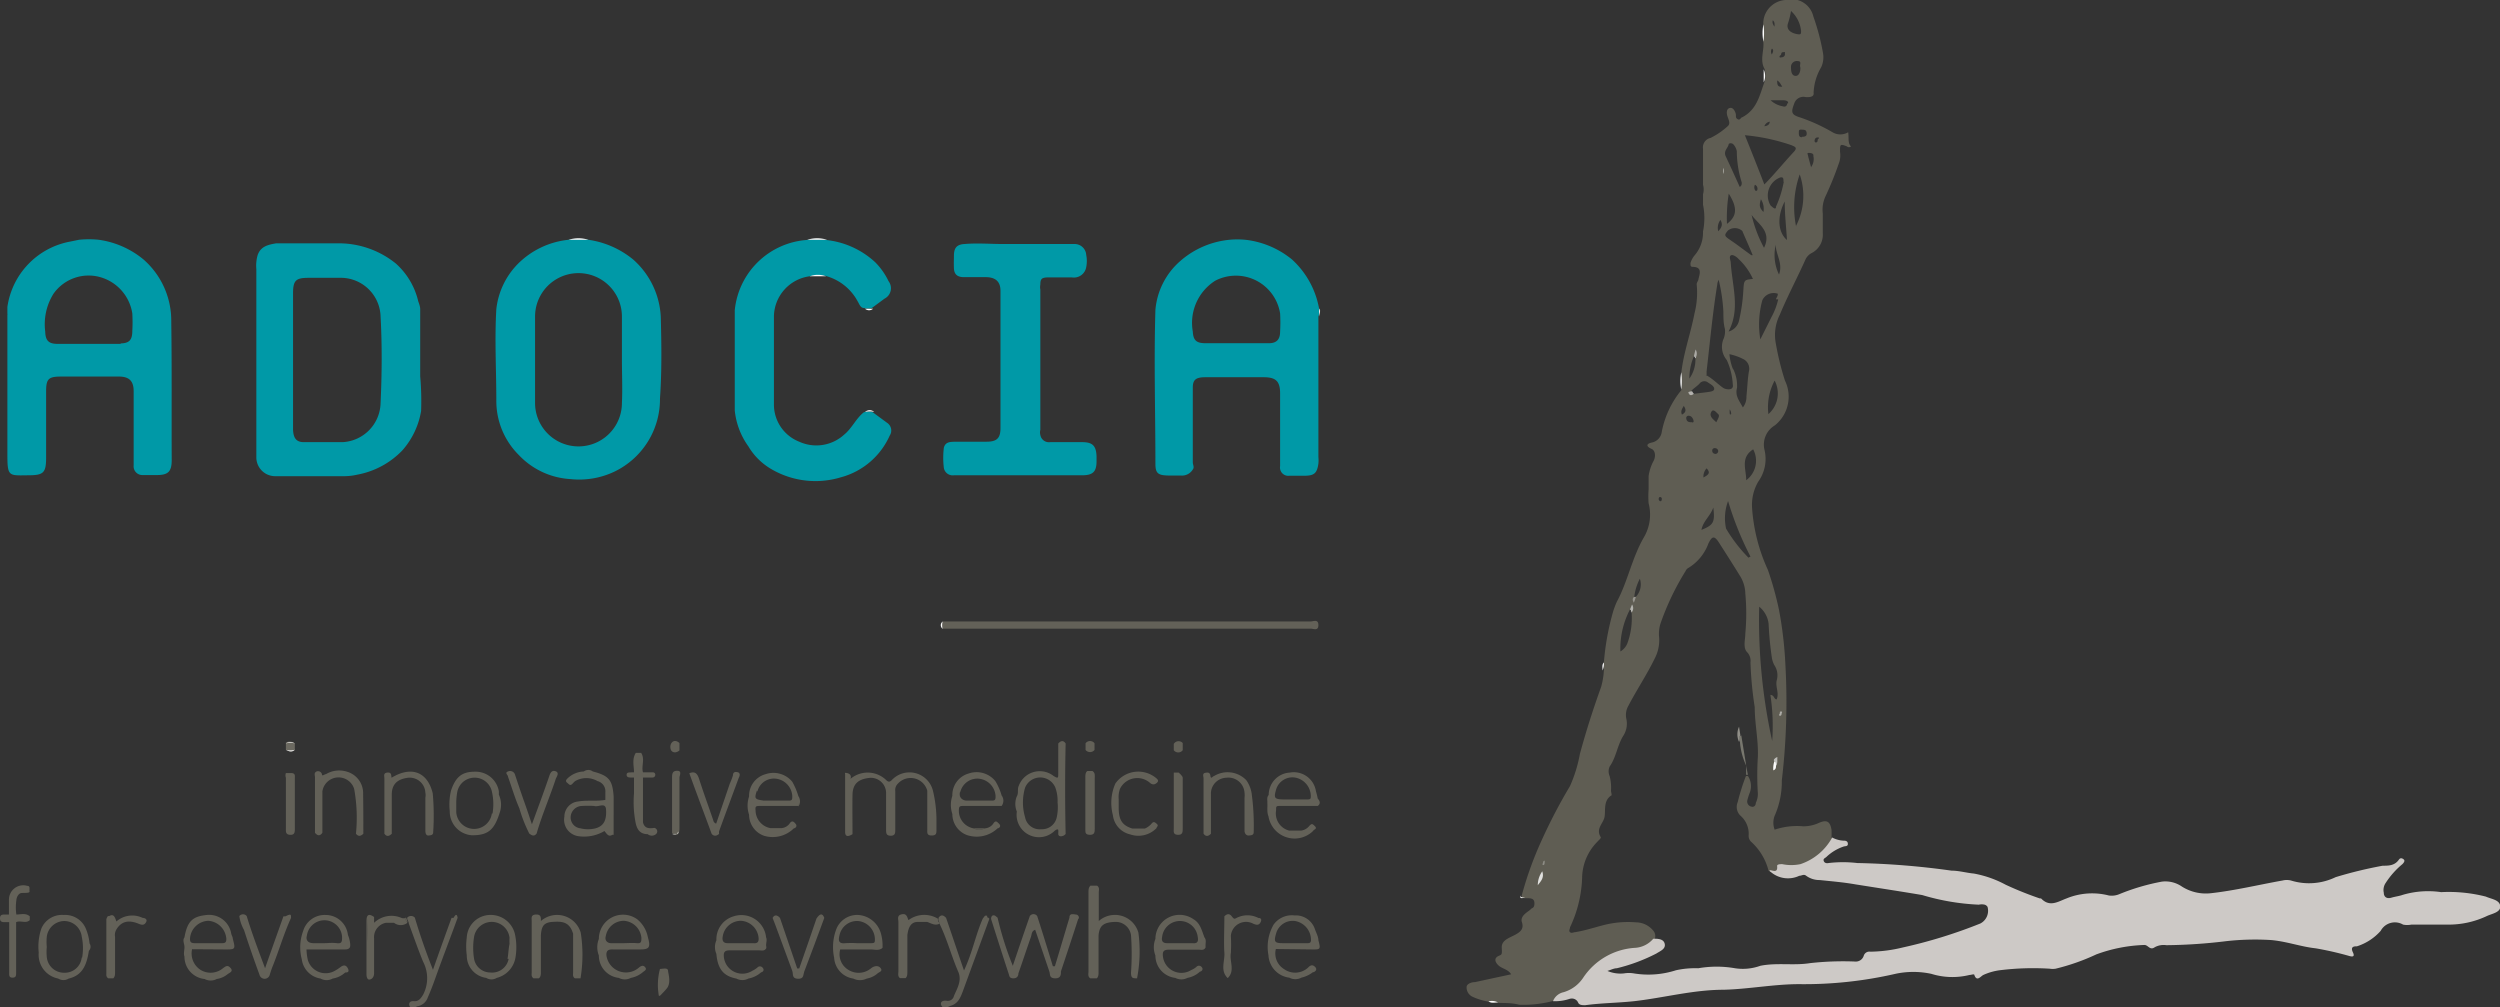 <svg xmlns="http://www.w3.org/2000/svg" viewBox="0 0 111.67 45"><rect x="0" y="0" width="111.67" height="45" fill="#333333" stroke="none"/><defs><style>.cls-1{fill:#5f5d53;}.cls-2{fill:#cdc9c6;}.cls-3{fill:#0099a7;}.cls-4{fill:#636158;}.cls-5{fill:#605e54;}.cls-6{fill:#615f55;}.cls-7{fill:#626056;}.cls-8{fill:#fdfdfd;}.cls-9{fill:#6c6a61;}.cls-10{fill:none;}.cls-11{fill:#fbfbfb;}.cls-12{fill:#fafafa;}.cls-13{fill:#eeeeed;}.cls-14{fill:#e0e0de;}.cls-15{fill:#fcfcfb;}.cls-16{fill:#77766d;}.cls-17{fill:#bfbfbb;}.cls-18{fill:#abaaa5;}.cls-19{fill:#acaba6;}.cls-20{fill:#97958f;}.cls-21{fill:#b3b3ae;}.cls-22{fill:#8d8c85;}.cls-23{fill:#b3b1ad;}.cls-24{fill:#acaba5;}.cls-25{fill:#78776e;}.cls-26{fill:#918f88;}</style></defs><g id="Calque_2" data-name="Calque 2"><g id="LOGO"><path class="cls-1" d="M72.69,28.74a.75.75,0,0,1-.31.36,3.77,3.77,0,0,1,.43-1.88c.06,0,0,.09.07.14A3.26,3.26,0,0,1,72.69,28.74Zm.38-2.08a0,0,0,0,1-.07,0,2.3,2.3,0,0,1,.25-.81A.81.81,0,0,1,73.07,26.66Zm1.1-4.27a.1.1,0,0,1-.08-.1s0-.09.06-.09a.08.08,0,0,1,.08.09S74.23,22.39,74.17,22.39ZM79,27.86a14.81,14.81,0,0,0,.14,1.48,1.08,1.08,0,0,0,.11.36.82.82,0,0,1,.11.7c-.06.28.12.56,0,.84-.13,0-.09-.19-.28-.2a9.28,9.28,0,0,1,.08,2.06,25.1,25.1,0,0,1-.58-6A1.15,1.15,0,0,1,79,27.86Zm.83-23.24c0,.11-.09.17-.19.13a1.08,1.08,0,0,1-.55-.27h.6C79.8,4.49,79.89,4.52,79.87,4.62Zm-.78.81c0,.13-.09.19-.24.21A.31.31,0,0,1,79.09,5.43Zm1,1.07c.15.06.23.11.09.27-.44.47-.87,1-1.33,1.47-.29-.75-.57-1.46-.87-2.2A8.72,8.72,0,0,1,80.06,6.5Zm-.38,1.66a4.77,4.77,0,0,1-.34,1.07c0,.19-.18,0-.24-.05a.86.86,0,0,1,.42-1.25C79.72,7.87,79.64,8.09,79.68,8.16Zm-.88,2.9a5.9,5.9,0,0,1-.55-1.46C78.52,10,79.15,10.33,78.8,11.06Zm-.41-2.81a.19.19,0,0,1,.1.27s-.06,0-.07,0A.26.26,0,0,1,78.39,8.25Zm.27.64a.79.79,0,0,1,.12.58C78.59,9.28,78.57,9.18,78.66,8.89Zm-.82,1.44,0,0c.15.35.31.7.46,1.07l-.06,0c-.3-.21-.59-.44-.9-.65s-.33-.23-.15-.45A.5.5,0,0,1,77.84,10.33Zm-.43,6.14a2.48,2.48,0,0,1-.15-.65,2.51,2.51,0,0,1,.6.21.48.48,0,0,1,.27.56c-.06.36-.07.74-.11,1.11a.75.75,0,0,1-.16.5c-.15-.29-.36-.51-.26-.88A1.65,1.65,0,0,0,77.41,16.47ZM77.87,13a7.77,7.77,0,0,1-.18,1.27.66.66,0,0,1-.48.54c.53-1,.17-2,.1-3.06,0-.11-.09-.28,0-.34s.26.06.35.16a2.81,2.81,0,0,1,.64.89C77.9,12.5,77.9,12.5,77.87,13Zm-.73-3a6.8,6.8,0,0,1,.08-1.35C77.61,9.27,77.6,9.65,77.14,10Zm.07-3.52c0-.09.09-.09.16-.07s.19.2.21.35a4.7,4.7,0,0,0,.22,1.39c0,.08,0,.15-.09.2-.21-.47-.42-.93-.64-1.4C77,6.73,77.17,6.62,77.21,6.47Zm-.36,3.35c.12.2.05.34-.1.5A.6.6,0,0,1,76.85,9.82ZM75.67,15.9a.67.67,0,0,1,.06.12,1.43,1.43,0,0,1-.27.89A2.49,2.49,0,0,1,75.67,15.9Zm-.54,2.62c-.07-.15,0-.25.08-.39C75.33,18.31,75.31,18.42,75.13,18.52Zm.44.34c-.11,0-.23,0-.25-.18a.1.1,0,0,1,.1-.11c.13,0,.19.1.22.19S75.63,18.89,75.57,18.86Zm.09-1.27s-.12,0-.13-.08.26-.24.38-.37a.27.27,0,0,1,.39-.05c.12.08.27.16.27.28s-.21.13-.34.15Zm.43,3.74a.54.54,0,0,1,.14-.41C76.44,21.14,76.28,21.22,76.09,21.33ZM76,23.67c.07-.39.4-.62.53-1C76.61,23.33,76.54,23.45,76,23.67Zm.62-3.4c-.09,0-.14-.06-.14-.15a.11.11,0,0,1,.14-.1.14.14,0,0,1,.13.12A.13.13,0,0,1,76.58,20.27Zm.07-1.38c-.14-.15-.35-.27-.26-.47s.23,0,.32.08S76.71,18.75,76.65,18.89Zm-.46-2.14s0-.11,0-.16c.15-1.3.27-2.61.48-3.9,0,0,0-.08.06-.19a7.75,7.75,0,0,1,.21,1.42c0,.26,0,.52.07.78a.91.91,0,0,1-.08.48.92.92,0,0,0,.16.9,3,3,0,0,1,.27,1.09c.05.24-.19.25-.36.19S76.5,16.89,76.19,16.75Zm1.12,1.73c-.09.08-.09,0-.09-.09s0-.05,0-.09S77.36,18.44,77.31,18.48Zm.75,6.43a6.62,6.62,0,0,1-1-1.3,2.19,2.19,0,0,1,.09-1.23,14.06,14.06,0,0,0,1,2.48ZM78,21.45c0-.5-.27-1,.31-1.38A1.08,1.08,0,0,1,78,21.45Zm1-2.88A2.53,2.53,0,0,1,79.27,17,1.23,1.23,0,0,1,78.9,18.57Zm.43-5.2a3.14,3.14,0,0,1-.3.79l-.5,1a4.08,4.08,0,0,1,.09-1.75.56.56,0,0,1,.69-.29C79.42,13.23,79.34,13.3,79.33,13.37Zm.09-1a2,2,0,0,1-.2-1.44C79.31,11.39,79.7,11.8,79.42,12.37ZM79.72,9c0,.61.07,1.16.1,1.72C79.41,10.37,79.37,9.67,79.72,9Zm.51,1.13a4.42,4.42,0,0,1,.16-2.34A2.93,2.93,0,0,1,80.23,10.08Zm.26-4c-.14,0-.14-.1-.14-.2s0-.15.13-.14.2,0,.22.15S80.61,6.11,80.49,6.11Zm.41,1.35L80.77,7c0-.06-.07-.17,0-.17s.26,0,.23.14A.61.61,0,0,1,80.9,7.46Zm.22-1.1s-.08-.06-.07-.08,0-.16.14-.16,0,.07,0,.11S81.19,6.36,81.12,6.36Zm1.43-.47a.68.68,0,0,1-.69,0,7.81,7.81,0,0,0-1.47-.67C80,5.12,80,5,80.15,4.61a.43.43,0,0,1,.52-.27c.16,0,.37,0,.34-.2A2.44,2.44,0,0,1,81.35,3a1.06,1.06,0,0,0,.08-.63A10,10,0,0,0,81,.74,1,1,0,0,0,79.76,0a1.06,1.06,0,0,0-1,1.08,4.38,4.38,0,0,0,0,.63.59.59,0,0,1,0,.13c.06.4-.17.83.06,1.24a1.1,1.1,0,0,1,0,.57c-.22.59-.33,1.24-1,1.59-.06,0-.09.14-.19.09s-.09-.11-.09-.19-.09-.35-.26-.32-.17.23-.11.4.13.31,0,.42a3.3,3.3,0,0,1-.76.52.43.43,0,0,0-.34.48V7.87c0,.13,0,.26,0,.38a.8.8,0,0,1,0,.43l0,.46a3,3,0,0,1,0,1.2,1.55,1.55,0,0,1-.37,1.06,1,1,0,0,0-.19.35c0,.12,0,.16.09.17.42,0,.34.27.27.53,0,.1-.1.17-.08.28A3.75,3.75,0,0,1,75.69,14c-.17.89-.49,1.75-.59,2.66a4.64,4.64,0,0,0,0,.65.25.25,0,0,1,0,.12,4.16,4.16,0,0,0-.87,1.85.56.56,0,0,1-.46.49c-.29.07-.19.2,0,.28s.19.38.08.56a2,2,0,0,0-.21.66c0,.2,0,.41,0,.6a4,4,0,0,0,0,.61A2,2,0,0,1,73.43,24c-.53.91-.73,2-1.21,2.88a4.09,4.09,0,0,0-.16.42,11.54,11.54,0,0,0-.42,2.32c0,.09,0,.19,0,.28a.11.11,0,0,1,0,.07,3.29,3.29,0,0,1-.12.71c-.36,1-.68,2-.95,3a6.25,6.25,0,0,1-.44,1.43,24,24,0,0,0-1.26,2.41,15.75,15.75,0,0,0-.9,2.49c0,.15.11.09.2.11l0,0c.2,0,.37,0,.37.23s-.11.19-.17.27-.49.27-.39.57-.06.44-.33.58-.59.24-.57.57,0,.29-.16.37-.17.23,0,.4.43.17.58.41l-1.62.35c-.16,0-.37.08-.37.22a.46.46,0,0,0,.28.44,2.81,2.81,0,0,0,.75.22c.14.05.28,0,.41.05h0c.3,0,.61,0,.91.08a5.19,5.19,0,0,0,1.66-.21,3.24,3.24,0,0,1,.54-.33,1.79,1.79,0,0,0,.9-.69,2.7,2.7,0,0,1,1.62-1.1l.75-.17a.85.85,0,0,0,.58-.42h0a.38.38,0,0,0-.08-.41,1,1,0,0,0-.74-.35,4.41,4.41,0,0,0-1.45.12c-.43.11-.85.25-1.29.32-.07,0-.15.06-.22,0s0-.15,0-.22a5.57,5.57,0,0,0,.54-2.2,2.33,2.33,0,0,1,.68-1.62c.06-.07.18-.16.15-.21-.22-.35.08-.58.16-.85s-.07-.75.3-1c.06,0,0-.15,0-.23a2,2,0,0,0-.06-.64.53.53,0,0,1,0-.43c.29-.41.34-.93.6-1.36a1,1,0,0,0,.15-.75.82.82,0,0,1,.09-.61c.37-.71.82-1.38,1.17-2.1a1.76,1.76,0,0,0,.2-.95,1.51,1.51,0,0,1,.09-.7,11.77,11.77,0,0,1,1.09-2.26.29.29,0,0,1,.14-.15,2.13,2.13,0,0,0,.88-1.08c.17-.35.27-.37.5,0,.32.5.64,1,.94,1.49a1.55,1.55,0,0,1,.21.74,9.74,9.74,0,0,1,0,1.79c0,.26-.11.62.07.82a.56.56,0,0,1,.16.47,16.54,16.54,0,0,0,.19,2c0,.74.17,1.48.14,2.22a12.67,12.67,0,0,0,0,1.63.91.91,0,0,1-.09.42c0,.1-.07.21-.2.17a.23.23,0,0,1-.18-.28,2.42,2.42,0,0,1,.1-.32.83.83,0,0,0-.06-.75h0a.08.08,0,0,0-.11,0h0a9.56,9.56,0,0,0-.36,1.15.54.54,0,0,0,.14.62,1.07,1.07,0,0,1,.35.85.36.36,0,0,0,.11.3A2.61,2.61,0,0,1,79,38.9h0c.15.07.33.11.41-.06s.21-.16.34-.14a2.14,2.14,0,0,0,1.85-.86c.11-.12.28-.25.21-.46a3,3,0,0,0,0-.31c-.06-.38-.21-.47-.57-.31a1.65,1.65,0,0,1-.69.15,3.11,3.11,0,0,0-1.28.15.87.87,0,0,1,0-.62,3.76,3.76,0,0,0,.32-1.58,29.8,29.8,0,0,0,.16-5.17,17.57,17.57,0,0,0-.28-2.42,14.75,14.75,0,0,0-.5-1.81,7.92,7.92,0,0,1-.71-2.79,2.06,2.06,0,0,1,.28-1.16,1.73,1.73,0,0,0,.28-1.4A1,1,0,0,1,79.28,19a1.64,1.64,0,0,0,.45-2,12.32,12.32,0,0,1-.41-1.67,2,2,0,0,1,.18-1.27c.34-.82.76-1.61,1.13-2.43a.62.62,0,0,1,.28-.32.92.92,0,0,0,.51-.89c0-.29,0-.58,0-.88a1.43,1.43,0,0,1,.13-.79,14.75,14.75,0,0,0,.58-1.43,1,1,0,0,0,.06-.54c0-.34,0-.36.31-.24a.13.13,0,0,0,.18,0C82.52,6.38,82.6,6.14,82.55,5.89Zm-3.4-3.47a.23.23,0,0,1,0-.27C79.23,2.23,79.21,2.31,79.15,2.42Zm0-1.56c.11.07.13.16.11.31C79.18,1.07,79.15,1,79.2.86Zm.18,2.69c.16.06.19.17.28.3C79.36,3.9,79.39,3.73,79.38,3.55Zm.2-1c-.06,0-.06-.06,0-.1s0-.13.12-.14.07,0,.08.08S79.67,2.56,79.58,2.56ZM79.88,1A3.46,3.46,0,0,0,80,.49a1.39,1.39,0,0,1,.45.89c0,.14,0,.18-.2.14S79.74,1.35,79.88,1Zm.43,1.73c.18,0,.07.17.1.25s0,.41-.2.41S80,3.14,80,3A.26.26,0,0,1,80.31,2.73Z"/><path class="cls-2" d="M79.06,38.87c.12,0,.36.15.32-.19,0-.08.14-.08.23-.08a2,2,0,0,0,.81,0,2.53,2.53,0,0,0,1.42-1.19,1.2,1.2,0,0,0,.49.14c.08,0,.2,0,.21.13s-.1.11-.18.13a2.08,2.08,0,0,0-.77.46c-.06.06-.16.08-.13.18s.13.12.22.1a5.48,5.48,0,0,1,1.28,0,35,35,0,0,1,4.21.34c.33,0,.67.1,1,.13a4.81,4.81,0,0,1,1.42.5,15.54,15.54,0,0,0,1.52.61l.06,0c.39.41.76.14,1.14,0A3,3,0,0,1,94.2,40a.88.88,0,0,0,.49-.07,9.63,9.63,0,0,1,1.88-.55,1.3,1.3,0,0,1,.89.22,2,2,0,0,0,1.28.3c1.09-.12,2.15-.38,3.22-.57a.77.77,0,0,1,.37,0,2.73,2.73,0,0,0,2-.15,18.89,18.89,0,0,1,2.1-.51c.27,0,.54,0,.73-.28.06-.08.14-.06.21,0s0,.15-.06.21a3.67,3.67,0,0,0-.74.83.56.56,0,0,0-.09.45c0,.17.12.28.33.22s.35-.07.52-.13a4,4,0,0,1,1.71-.12,6.68,6.68,0,0,1,2,.2c.24.11.61.14.64.42s-.36.34-.58.44a4,4,0,0,1-1.8.39c-.53,0-1.06,0-1.59,0a.92.92,0,0,1-.37,0,.72.72,0,0,0-1,.28,2.39,2.39,0,0,1-1.06.69c-.11,0-.31,0-.18.27s-.13.17-.24.14a14.49,14.49,0,0,0-1.42-.32c-.66-.07-1.3-.31-2-.37a11.58,11.58,0,0,0-2,.05,23.78,23.78,0,0,1-2.67.18.83.83,0,0,0-.52.09c-.22.16-.3-.11-.47-.1a6.84,6.84,0,0,0-2.14.42,9.58,9.58,0,0,1-1.82.64.82.82,0,0,1-.26,0,12,12,0,0,0-2.16.06,2.57,2.57,0,0,0-.81.22c-.12.06-.29.32-.4,0,0-.06-.14,0-.22,0a3.17,3.17,0,0,1-1.7-.05,3.81,3.81,0,0,0-1.61,0,18.19,18.19,0,0,1-4.29.46c-1.13,0-2.24.22-3.37.25-1.36,0-2.68.36-4,.51-.73.08-1.46.08-2.19.18-.13,0-.27,0-.32-.12s-.2-.22-.39-.16a2,2,0,0,1-.73.1.65.65,0,0,1,.47-.4,1.58,1.58,0,0,0,.88-.65A3,3,0,0,1,73,42.34a1.16,1.16,0,0,0,.85-.41c.19,0,.46,0,.51.23s-.2.32-.37.43a7.85,7.85,0,0,1-1.77.66c-.13,0-.26.07-.42.12a1.49,1.49,0,0,0,.74.11,1.31,1.31,0,0,1,.44,0,4,4,0,0,0,1.88-.14,4,4,0,0,1,1-.09,4.75,4.75,0,0,1,1.64,0,2.3,2.3,0,0,0,1.13-.11c.75-.15,1.49,0,2.23-.12a13.33,13.33,0,0,1,2-.07.37.37,0,0,0,.39-.26.26.26,0,0,1,.29-.18A6.37,6.37,0,0,0,85,42.32a22,22,0,0,0,3.46-1.07.64.64,0,0,0,.32-.74.22.22,0,0,0-.13-.1.58.58,0,0,0-.26,0,10.31,10.31,0,0,1-2.53-.43c-1-.17-2-.32-3-.48-.52-.09-1-.13-1.58-.19a1,1,0,0,1-.6-.19c-.11-.09-.2,0-.31,0a1.18,1.18,0,0,1-1.26-.16S79,38.89,79.06,38.87Z"/><path class="cls-3" d="M7.65,14.36a3.63,3.63,0,0,0-1.24-2.77,4,4,0,0,0-2-.88,4.31,4.31,0,0,0-.88,0l-.39.08A3.47,3.47,0,0,0,.33,13.71c0,.1,0,.19,0,.29a.19.19,0,0,1,0,.07c0,2.07,0,4.16,0,6.23,0,1,.06.94.93.93.69,0,.8-.11.8-.8,0-1,0-2,0-2.95,0-.56.11-.66.67-.66.86,0,1.73,0,2.58,0,.46,0,.66.2.66.65,0,1.1,0,2.22,0,3.32a.39.39,0,0,0,.4.43H7c.51,0,.67-.15.67-.67C7.66,18.49,7.68,16.42,7.65,14.36Zm-2.26,1H2.57c-.4,0-.54-.15-.55-.55a2.57,2.57,0,0,1,.37-1.69,1.92,1.92,0,0,1,2.09-.74A2,2,0,0,1,5.91,14a6.77,6.77,0,0,1,0,.78C5.91,15.19,5.77,15.33,5.39,15.34Z"/><path class="cls-3" d="M58.92,14.07c0-.1,0-.2,0-.29a3.89,3.89,0,0,0-1.21-2.19,4,4,0,0,0-2-.87,3.69,3.69,0,0,0-.88,0,3.9,3.9,0,0,0-2.11.94,3.26,3.26,0,0,0-1.11,2.18c-.07,2.29,0,4.58,0,6.88,0,.42.12.51.56.52h.57a.56.56,0,0,0,.54-.27c.08-.1,0-.21,0-.32,0-.33,0-.66,0-1v-1c0-.12,0-.24,0-.36s0-.34,0-.51v-.1c0-.12,0-.25,0-.37,0-.35.14-.46.56-.46q1.29,0,2.61,0c.54,0,.73.18.73.72,0,1.08,0,2.16,0,3.25a.37.37,0,0,0,.42.43c.22,0,.45,0,.67,0,.44,0,.56-.12.62-.54a1.53,1.53,0,0,0,0-.3c0-2.09,0-4.16,0-6.25A.19.19,0,0,1,58.92,14.07Zm-2.23,1.26c-.49,0-1,0-1.46,0H53.84c-.4,0-.54-.13-.56-.52a2.23,2.23,0,0,1,1-2.27A2,2,0,0,1,57.18,14a7.45,7.45,0,0,1,0,.82C57.18,15.18,57,15.33,56.69,15.33Z"/><path class="cls-3" d="M18.77,16.81c0-1,0-2,0-3,0-.12-.05-.24-.09-.36a3.25,3.25,0,0,0-1-1.68,4.06,4.06,0,0,0-2.43-.9c-1,0-2,0-2.92,0-.35.06-.68.13-.82.52a1.71,1.71,0,0,0-.06.63V20c0,.15,0,.3,0,.44a.84.84,0,0,0,.83.83c1,0,2,0,3,0a2.7,2.7,0,0,0,.69-.07,3.72,3.72,0,0,0,2-1.08,3.53,3.53,0,0,0,.84-1.76A12.68,12.68,0,0,0,18.77,16.81ZM17,18a1.79,1.79,0,0,1-1.7,1.75c-.57,0-1.15,0-1.73,0-.33,0-.47-.18-.48-.57,0-.62,0-1.25,0-1.86V13.1c0-.58.13-.69.7-.69s1,0,1.49,0A1.78,1.78,0,0,1,17,14.14C17.07,15.42,17.06,16.7,17,18Z"/><path class="cls-3" d="M29.52,14.32a3.65,3.65,0,0,0-1.24-2.73,4.06,4.06,0,0,0-2-.88,4.31,4.31,0,0,0-.88,0,3.73,3.73,0,0,0-2.29,1.1,3.41,3.41,0,0,0-.94,2c-.08,1.36,0,2.72,0,4.09a3.4,3.4,0,0,0,1,2.42,3.44,3.44,0,0,0,2.31,1.08,3.66,3.66,0,0,0,2-.35,3.59,3.59,0,0,0,2-3.25C29.56,16.67,29.55,15.49,29.52,14.32ZM27.78,18a1.94,1.94,0,0,1-3.88,0c0-1.28,0-2.57,0-3.86a1.94,1.94,0,0,1,3.88,0c0,.64,0,1.29,0,1.93S27.81,17.37,27.78,18Z"/><path class="cls-3" d="M36.17,12.34a1.84,1.84,0,0,0-1.6,1.76c0,1.32,0,2.64,0,4a1.78,1.78,0,0,0,1.13,1.63,1.84,1.84,0,0,0,2-.31c.35-.28.53-.72.88-1a.53.53,0,0,1,.41,0l.64.47a.41.41,0,0,1,.11.57,3.33,3.33,0,0,1-2.18,1.86,3.9,3.9,0,0,1-3.13-.38,2.85,2.85,0,0,1-1-1,3.3,3.3,0,0,1-.61-1.61c0-.71,0-1.41,0-2.12s0-1.57,0-2.35a3.49,3.49,0,0,1,3.2-3.14,4.31,4.31,0,0,1,.88,0,3.81,3.81,0,0,1,2.2,1,3.11,3.11,0,0,1,.59.84.52.52,0,0,1-.18.78l-.57.42a.65.65,0,0,1-.34,0c-.17,0-.22-.19-.29-.3a2.3,2.3,0,0,0-1.45-1.14A2,2,0,0,0,36.17,12.34Z"/><path class="cls-3" d="M42.16,20c.07-.28.31-.26.52-.27.46,0,.92,0,1.39,0s.62-.17.62-.61c0-2,0-4.09,0-6.13,0-.41-.22-.6-.63-.61h-1c-.29,0-.44-.12-.45-.4s0-.37,0-.55c0-.36.13-.51.47-.53.58-.05,1.17,0,1.75,0,1.07,0,2.13,0,3.2,0a.52.52,0,0,1,.49.49,1.4,1.4,0,0,1,0,.54.56.56,0,0,1-.65.46c-.33,0-.67,0-1,0s-.4.05-.4.32a.58.58,0,0,0,0,.23V19.2a.44.44,0,0,0,0,.23.39.39,0,0,0,.44.32h1.43c.46,0,.62.16.64.62v.24c0,.47-.17.62-.65.62H44.17c-.52,0-1,0-1.56,0a.4.4,0,0,1-.45-.33A3.7,3.7,0,0,1,42.16,20Z"/><path class="cls-4" d="M42.11,27.76h13c1.14,0,2.28,0,3.43,0,.12,0,.35-.12.35.16s-.22.16-.35.16H42.12A.29.29,0,0,1,42.11,27.76Z"/><path class="cls-1" d="M48.16,41.05a.53.53,0,0,0-.06-.13A.26.26,0,0,1,48.16,41.05Z"/><path class="cls-4" d="M47.6,33.21c-.1-.15-.21-.13-.33,0v1.34c0,.2,0,.24-.21.11a1,1,0,0,0-1.55.43c-.08.17,0,.33-.09.48a.89.89,0,0,0,0,.68,1,1,0,0,0,1.7.85c.19-.13.15,0,.15.15s.23.13.33,0C47.57,35.88,47.57,34.55,47.6,33.21Zm-.4,3.31a.67.67,0,0,1-.69.52.66.66,0,0,1-.72-.53,2.32,2.32,0,0,1,0-1.33.73.73,0,0,1,1.35,0,1.74,1.74,0,0,1,.1.66A2.12,2.12,0,0,1,47.2,36.52Z"/><path class="cls-4" d="M26.48,34.46a.33.33,0,0,0-.4,0,1.11,1.11,0,0,0-.74.32c-.06.06-.09.12,0,.19s.12.14.22.05a1.59,1.59,0,0,1,.13-.13,1,1,0,0,1,1,0,.47.47,0,0,1,.35.5v.34c-.4.07-.8,0-1.21.07a.68.68,0,0,0-.62.68.74.74,0,0,0,.62.87A1.78,1.78,0,0,0,27,37.12c.1.12.18.28.35.17l.06,0V35.58C27.36,34.85,27.21,34.65,26.48,34.46ZM26.6,37a1.38,1.38,0,0,1-.67,0,.49.49,0,0,1-.44-.52A.52.52,0,0,1,26,36a4.86,4.86,0,0,1,.54,0h0c.18.07.5-.18.53.15C27.1,36.59,27,36.89,26.6,37Z"/><path class="cls-4" d="M44,37a.59.59,0,0,1-.52,0Z"/><path class="cls-4" d="M43.08,36h1.66a.39.39,0,0,0,0-.47,2.59,2.59,0,0,0-.28-.64,1.08,1.08,0,0,0-1.19-.34,1,1,0,0,0-.73,1,1.25,1.25,0,0,0,0,.81,1,1,0,0,0,.65.94A1.36,1.36,0,0,0,44.56,37c.06,0,.18-.09.07-.2s-.16-.17-.27,0A.49.49,0,0,1,44,37a.59.59,0,0,1-.52,0,.8.8,0,0,1-.65-.78C42.83,36,42.87,36,43.08,36Zm-.19-.6a.78.78,0,0,1,.89-.61.83.83,0,0,1,.69.76c0,.15,0,.22-.18.21h-.64c-.16,0-.32,0-.48,0S42.8,35.63,42.89,35.35Z"/><path class="cls-4" d="M38.91,43.25a.86.86,0,0,1-1,.08.81.81,0,0,1-.38-.92h1.37c.17,0,.36.07.52-.07a2,2,0,0,0-.07-.64,1.13,1.13,0,0,0-1-.83,1,1,0,0,0-1,.65,2.27,2.27,0,0,0-.09,1.26,1,1,0,0,0,.85.93.69.69,0,0,0,.61,0,1,1,0,0,0,.48-.23c.06-.06.24-.09.14-.23S39.05,43.14,38.91,43.25ZM37.5,41.77a.8.8,0,0,1,.83-.63.83.83,0,0,1,.75.81c0,.14,0,.18-.17.18h-.64a4.17,4.17,0,0,0-.5,0C37.45,42.17,37.44,42,37.5,41.77Z"/><path class="cls-4" d="M58.63,42.41c.34,0,.37,0,.26-.41,0-.15-.09-.32-.15-.48a.9.9,0,0,0-.92-.63,1,1,0,0,0-.93.41,2,2,0,0,0-.23,1.37,1.06,1.06,0,0,0,.93,1,.57.57,0,0,0,.54,0,1.33,1.33,0,0,0,.51-.24c.07,0,.22-.1.12-.22s-.21-.12-.32,0a.85.85,0,0,1-1.08.08.82.82,0,0,1-.37-.9ZM57,41.7a.77.77,0,0,1,.85-.56.86.86,0,0,1,.71.84c0,.12-.05.15-.15.15H57.32C56.94,42.13,56.89,42.08,57,41.7Z"/><path class="cls-5" d="M42,41.24a.17.17,0,0,1-.06-.19C42,41.1,42,41.17,42,41.24Z"/><path class="cls-4" d="M34.22,42.23c0-.12.05-.25,0-.36a1.11,1.11,0,0,0-1.45-.94A1.07,1.07,0,0,0,32,42a.76.76,0,0,0,0,.61c.06.73.37,1,.89,1.1a.57.57,0,0,0,.54,0,1.18,1.18,0,0,0,.57-.28c.06,0,.17-.1.06-.21a.15.15,0,0,0-.23,0,1,1,0,0,1-.22.14.83.83,0,0,1-1.28-.7v0c0-.19.13-.21.28-.21H33.9c.11,0,.25.05.33-.1s0,0,0,0A.43.43,0,0,0,34.22,42.23Zm-.57-.1c-.2,0-.4,0-.61,0s-.36,0-.54,0-.25-.1-.22-.28a.82.82,0,0,1,.82-.72.84.84,0,0,1,.78.72C33.9,42,33.89,42.16,33.65,42.13Z"/><path class="cls-4" d="M16.23,37.24c-.12.12-.23.13-.33,0a7.17,7.17,0,0,0-.08-2,.73.73,0,0,0-1.42.11c0,.62,0,1.24,0,1.85-.11.15-.21.14-.33,0,0-.82,0-1.65,0-2.47,0-.09-.06-.21.07-.27a.18.18,0,0,1,.24.12c0,.12.11,0,.18,0a1.15,1.15,0,0,1,.94-.11,1,1,0,0,1,.72,1C16.23,36.11,16.23,36.68,16.23,37.24Z"/><path class="cls-4" d="M20.44,41c-.33.91-.68,1.81-1,2.71-.1.28-.21.57-.33.84a.59.59,0,0,1-.48.4c-.13.07-.27.13-.33,0s0-.25.2-.23.31-.14.4-.29a1.59,1.59,0,0,0,0-1.47c-.23-.56-.43-1.14-.64-1.71,0-.07-.05-.13-.07-.2v-.06a.23.23,0,0,1,.34,0c.23.77.49,1.52.81,2.33.29-.83.56-1.58.83-2.32l.09,0C20.36,40.81,20.42,40.84,20.44,41Z"/><path class="cls-5" d="M18.2,41.18c-.05,0-.12-.1-.07-.2C18.15,41.05,18.18,41.11,18.2,41.18Z"/><path class="cls-4" d="M27.38,42.41c.4,0,.8,0,1.2,0s.5-.07.36-.54a1.36,1.36,0,0,0-.48-.81,1.08,1.08,0,0,0-1.71.88,1,1,0,0,0,0,.74,1,1,0,0,0,.89,1,.57.57,0,0,0,.54,0,1.14,1.14,0,0,0,.54-.26c.06-.05.18-.1.11-.2s-.16-.11-.29,0a.88.88,0,0,1-1.45-.53C27.07,42.48,27.15,42.4,27.38,42.41Zm-.32-.6a.82.82,0,0,1,.81-.68.84.84,0,0,1,.78.76c0,.16,0,.26-.2.24s-.41,0-.61,0-.36,0-.54,0S27,42,27.06,41.81Z"/><path class="cls-4" d="M4,42.14a2.25,2.25,0,0,0-.15-.62,1,1,0,0,0-1-.65,1,1,0,0,0-1,.6,2.49,2.49,0,0,0-.12,1.08,1.08,1.08,0,0,0,.87,1.16.44.44,0,0,0,.47,0c.65-.15.81-.67.9-1.24A.26.26,0,0,0,4,42.14Zm-.35.63a.76.76,0,0,1-.79.68.77.77,0,0,1-.77-.7,2.27,2.27,0,0,1,0-.45,2.37,2.37,0,0,1,0-.46.8.8,0,0,1,.78-.7.79.79,0,0,1,.78.69A2.48,2.48,0,0,1,3.67,42.77Z"/><path class="cls-4" d="M23,41.72a1.11,1.11,0,0,0-1.15-.85,1.06,1.06,0,0,0-1,1,3.14,3.14,0,0,0,0,.81,1,1,0,0,0,.87,1,.44.44,0,0,0,.47,0,1.13,1.13,0,0,0,.83-.88A2.76,2.76,0,0,0,23,41.72Zm-.28,1.11a.75.75,0,0,1-.81.61.74.74,0,0,1-.74-.65,3,3,0,0,1,0-.9.8.8,0,0,1,1.59,0,2.45,2.45,0,0,0,0,.27h0C22.71,42.4,22.71,42.61,22.67,42.83Z"/><path class="cls-4" d="M22.28,35.49a.94.94,0,0,0,0-.16,1.05,1.05,0,0,0-1.06-.86c-.59,0-.86.23-1.07.83a2.67,2.67,0,0,0-.06.93,1.06,1.06,0,0,0,1,1.08c.71,0,1-.23,1.25-1.07A1.08,1.08,0,0,0,22.28,35.49Zm-.31.85a.8.8,0,0,1-1.59-.06c0-.13,0-.26,0-.46a3,3,0,0,1,.05-.47.79.79,0,0,1,1.54,0A2.49,2.49,0,0,1,22,36.34Z"/><path class="cls-4" d="M56,37.17c0,.14-.11.14-.22.15s-.19-.09-.19-.22V35.41a.93.93,0,0,1,0,.23.47.47,0,0,0,0-.23.72.72,0,0,0-.81-.67.71.71,0,0,0-.69.75v1.75c-.11.12-.23.14-.33,0,0-.83,0-1.65,0-2.47,0-.09-.07-.22.08-.25s.21,0,.23.15.1,0,.15,0a1.16,1.16,0,0,1,1.45.18,1.41,1.41,0,0,1,.25.68A10.48,10.48,0,0,1,56,37.17Z"/><path class="cls-4" d="M24.83,34.78c-.27.82-.62,1.62-.86,2.45-.1.14-.21.1-.33,0a6.35,6.35,0,0,1-.44-1.12c-.2-.46-.34-.94-.51-1.42,0-.08-.16-.17,0-.23a.23.23,0,0,1,.32.16c.14.42.28.84.43,1.26s.2.59.32.94c.28-.77.54-1.46.78-2.17.06-.18.15-.26.3-.19S24.86,34.7,24.83,34.78Z"/><path class="cls-4" d="M33,34.74c-.29.79-.59,1.59-.88,2.39a.53.53,0,0,0,0,.12c-.12.1-.23.11-.33,0-.33-.9-.67-1.79-1-2.71.24-.1.35,0,.43.23.2.63.43,1.25.64,1.87a.19.19,0,0,0,.13.15L32.6,35a2.79,2.79,0,0,0,.14-.37c0-.17.14-.16.23-.13S33.06,34.64,33,34.74Z"/><path class="cls-4" d="M13,41c-.32.7-.53,1.44-.82,2.16-.05.12-.09.25-.13.38a.24.24,0,0,1-.21.18.24.24,0,0,1-.25-.18c-.24-.66-.47-1.31-.69-2a1.75,1.75,0,0,1-.21-.62.21.21,0,0,1,.33,0c.23.76.51,1.5.82,2.33.29-.84.56-1.58.82-2.32l.09,0C13,40.81,13,40.84,13,41Z"/><path class="cls-4" d="M36.82,41c-.3.81-.59,1.61-.9,2.41-.05.13,0,.32-.28.31s-.2-.21-.25-.35c-.25-.69-.51-1.37-.76-2.06L34.51,41c.09-.16.21-.13.33,0,.26.75.51,1.51.77,2.26h.09c.26-.74.52-1.49.77-2.23C36.61,40.82,36.73,40.76,36.82,41Z"/><path class="cls-4" d="M56.31,41.19c-.07.14-.17.14-.33.07a.68.68,0,0,0-1,.54,6.69,6.69,0,0,1,0,.77c-.07.37.2.79-.14,1.12-.35-.33-.12-.76-.15-1.14s0-1.08,0-1.62c.12-.12.23-.13.33,0s.12.12.2.08a1.06,1.06,0,0,1,1,0C56.23,41,56.4,41,56.31,41.19Z"/><path class="cls-1" d="M42,41.24a.17.17,0,0,1-.06-.19C42,41.1,42,41.17,42,41.24Z"/><path class="cls-4" d="M18.13,41a.28.28,0,0,1-.2,0,1.12,1.12,0,0,0-1.22.22v-.26c-.26-.18-.34-.08-.34.19v2.33c0,.09,0,.18.06.25s.28,0,.28-.26c0-.52,0-1,0-1.55a.65.65,0,0,1,.53-.7h.36a.49.49,0,0,0,.6,0C18.15,41.13,18.08,41.08,18.13,41ZM16.4,42.12c0-.33,0-.66,0-1a.13.13,0,0,1,0-.06C16.41,41.42,16.41,41.76,16.4,42.12Z"/><path class="cls-6" d="M16.41,41.07c0,.35,0,.69,0,1,0-.33,0-.66,0-1A.13.13,0,0,1,16.41,41.07Z"/><path class="cls-6" d="M18.2,41.18c-.05,0-.12-.1-.07-.2C18.15,41.05,18.18,41.11,18.2,41.18Z"/><path class="cls-7" d="M30.24,37.25s-.11,0-.22,0A.33.33,0,0,0,30.24,37.25Z"/><path class="cls-7" d="M30.24,37.25s.06,0,.06-.08S30.27,37.24,30.24,37.25Z"/><path class="cls-4" d="M52.83,34.74V37c0,.16,0,.3-.22.29s-.18-.15-.18-.29V34.74c0-.08,0-.18,0-.23l0,0h.22s0,0,0,0S52.83,34.66,52.83,34.74Z"/><path class="cls-4" d="M13.17,34.74V37c0,.16,0,.3-.21.29s-.19-.15-.19-.29V34.74a.31.31,0,0,1,0-.21h0s0,0,0,0,0,0,0,0h.22C13.2,34.53,13.17,34.65,13.17,34.74Z"/><path class="cls-4" d="M48.9,34.74V37c0,.16,0,.3-.23.29s-.18-.15-.19-.29c0-.76,0-1.52,0-2.29,0-.09,0-.21.09-.27h.23C48.93,34.53,48.9,34.65,48.9,34.74Z"/><path class="cls-4" d="M29.76,44.18c-.07.09-.15.16-.22.24s-.12.09-.12,0a2.75,2.75,0,0,1,.06-1.14c.12,0,.35-.07.36.08S30,43.93,29.76,44.18Z"/><path class="cls-4" d="M41.83,36.59c0,.16,0,.31,0,.47s0,.26-.22.26-.19-.14-.19-.28V35.32A.77.77,0,0,0,40.11,35a.4.4,0,0,0-.12.34c0,.57,0,1.14,0,1.72,0,.14,0,.27-.2.27s-.21-.11-.21-.26c0-.55,0-1.1,0-1.66a.68.68,0,0,0-.77-.66c-.49.06-.72.28-.73.75s0,1.17,0,1.76c-.16.1-.33.15-.33-.1,0-.86,0-1.71,0-2.58a.07.07,0,0,1,0-.06s0,0,0,0,.33,0,.24.27a1.19,1.19,0,0,1,1.6.06c.11.1.16.07.24,0a1.08,1.08,0,0,1,1.85.5A5.64,5.64,0,0,1,41.83,36.59Z"/><path class="cls-4" d="M30.35,34.74V37c0,.27-.09.37-.33.21.11,0,.17,0,.22,0a.33.33,0,0,1-.22,0c0-.83,0-1.67,0-2.5,0-.19.05-.29.25-.28S30.35,34.65,30.35,34.74Z"/><path class="cls-8" d="M30.24,37.25s-.11,0-.22,0A.33.33,0,0,0,30.24,37.25Z"/><path class="cls-8" d="M30.24,37.25s.06,0,.06-.08S30.27,37.24,30.24,37.25Z"/><path class="cls-4" d="M6.52,41.2c-.07.12-.16.13-.31.07-.49-.21-.8-.09-1,.23a.48.48,0,0,0-.07.35v1.58c0,.09,0,.19-.08.27H4.84a.17.17,0,0,1-.09-.17V41.06a.46.46,0,0,1,.07-.14h0l.06,0c.21-.13.26.08.32.24A1.07,1.07,0,0,1,6.37,41C6.45,41,6.61,41.05,6.52,41.2Z"/><path class="cls-9" d="M13.17,33.21v.28c-.13.12-.26.08-.4,0v-.32A.36.36,0,0,1,13.17,33.21Z"/><path class="cls-4" d="M25.93,43.7h-.25c-.11-.07-.08-.18-.08-.27,0-.58,0-1.15,0-1.72-.16-.55-.51-.56-.93-.53s-.48.24-.51.59c0,.55,0,1.1,0,1.65,0,.1,0,.21-.09.28h-.24c-.11-.08-.08-.18-.08-.28,0-.75,0-1.51,0-2.27,0-.13-.05-.29.19-.3s.22.15.22.29a1.1,1.1,0,0,1,1.78.52A6.35,6.35,0,0,1,25.93,43.7Z"/><path class="cls-4" d="M30.35,33.19v.33c-.13.11-.28.12-.37,0a.34.34,0,0,1,0-.31C30.07,33.06,30.22,33.07,30.35,33.19Z"/><path class="cls-4" d="M50.79,43.7c-.19,0-.27,0-.27-.26a11.68,11.68,0,0,0,0-1.67.69.69,0,0,0-.64-.59c-.57,0-.77.15-.81.6v1.65c0,.09,0,.2-.08.27H48.7c-.12-.08-.08-.21-.08-.31V39.87c0-.11,0-.23.09-.31H49c.13.08.08.2.08.31,0,.42,0,.85,0,1.27a1.09,1.09,0,0,1,1.77.52A6.35,6.35,0,0,1,50.79,43.7Z"/><path class="cls-10" d="M4.41,10.71H3.53"/><path class="cls-8" d="M55.68,10.71h-.87"/><path class="cls-8" d="M42.16,20v.88"/><path class="cls-8" d="M36.94,10.71h-.88A1.47,1.47,0,0,1,36.94,10.71Z"/><path class="cls-8" d="M26.28,10.71H25.4A1.47,1.47,0,0,1,26.28,10.71Z"/><path class="cls-4" d="M44.19,41.05,43,44.3c-.11.29-.22.54-.55.63-.14.07-.31.14-.39,0s0-.25.21-.23a.28.28,0,0,0,.34-.21c.14-.34.37-.68.19-1.09-.3-.69-.49-1.43-.82-2.11,0-.07,0-.14-.06-.19a.34.34,0,0,0,0-.1c.11-.16.22-.13.34,0,.26.75.51,1.51.8,2.35.38-.81.52-1.6.84-2.32h0L44,40.9s.06,0,.09,0a.1.1,0,0,1,0,.07S44.19,41,44.19,41.05Z"/><path class="cls-8" d="M78.77,1.09a2.83,2.83,0,0,1,0,.77A1.82,1.82,0,0,1,78.77,1.09Z"/><path class="cls-8" d="M75.1,16.63a3.29,3.29,0,0,1,0,.77A1.82,1.82,0,0,1,75.1,16.63Z"/><path class="cls-4" d="M29.3,37.26a.29.29,0,0,1-.37,0c-.4,0-.51-.29-.56-.63a4.81,4.81,0,0,1-.05-1.2c0-.23,0-.46,0-.7l-.13,0c-.08,0-.2,0-.2-.12s.11-.1.2-.11l.13,0c0-.28-.1-.59.08-.87h.24c.18.28,0,.59.08.87l.44,0a.1.1,0,0,1,.11.1.12.12,0,0,1-.12.13l-.43,0v2c.07.29.28.28.51.25A.16.16,0,0,1,29.3,37.26Z"/><path class="cls-8" d="M36.17,12.34a1.08,1.08,0,0,1,.73,0Z"/><path class="cls-8" d="M48.16,41.05a.53.53,0,0,0-.06-.13A.26.26,0,0,1,48.16,41.05Z"/><path class="cls-8" d="M78.78,3.1a.69.69,0,0,1,0,.58Z"/><path class="cls-4" d="M15.22,43.19a2,2,0,0,1-.24.16.83.83,0,0,1-1.23-.47,2.52,2.52,0,0,1-.06-.47h1.69c.08,0,.18,0,.24-.08s0-.39-.08-.57a1,1,0,0,0-1-.89,1,1,0,0,0-1,.72,2.1,2.1,0,0,0-.06,1.26,1,1,0,0,0,.84.86.55.55,0,0,0,.54,0,1.09,1.09,0,0,0,.56-.27c.06,0,.21,0,.12-.18S15.33,43.11,15.22,43.19Zm-1.51-1.41a.79.79,0,0,1,1.57.07c0,.19,0,.31-.23.28s-.38,0-.58,0-.31,0-.47,0S13.63,42.06,13.71,41.78Z"/><path class="cls-4" d="M34,36h1.66a.31.31,0,0,0,0-.13,0,0,0,0,1,0,0,.32.32,0,0,1,0,.16.41.41,0,0,0,0-.47,3,3,0,0,0-.27-.64,1.09,1.09,0,0,0-1.19-.34,1,1,0,0,0-.74,1,1.25,1.25,0,0,0,0,.81,1,1,0,0,0,.66.94A1.34,1.34,0,0,0,35.46,37c.06,0,.17-.09.08-.2s-.17-.17-.28,0a.51.51,0,0,1-.34.19h-.51a.81.81,0,0,1-.66-.78C33.73,36,33.76,36,34,36Zm-.17-.64a.76.76,0,0,1,.88-.57.83.83,0,0,1,.68.77c0,.15,0,.21-.18.2H34.1C33.71,35.7,33.69,35.68,33.81,35.31Z"/><path class="cls-8" d="M13.17,33.49c-.13.12-.26.08-.4,0A.68.68,0,0,0,13.17,33.49Z"/><path class="cls-8" d="M39.05,18.4a1,1,0,0,0-.41,0A.31.31,0,0,1,39.05,18.4Z"/><path class="cls-8" d="M13.17,33.21a.61.61,0,0,0-.4,0A.36.36,0,0,1,13.17,33.21Z"/><path class="cls-8" d="M66.49,44.73a.59.59,0,0,1,.43.05C66.78,44.77,66.62,44.83,66.49,44.73Z"/><path class="cls-4" d="M10.07,42.41c.43,0,.46,0,.33-.47,0-.08-.05-.15-.07-.23a1,1,0,0,0-1.09-.84c-.61.06-.87.25-1,1-.1.13,0,.29,0,.43h0c0,.15-.05.3,0,.43a1,1,0,0,0,.9,1,.57.57,0,0,0,.54,0,1,1,0,0,0,.48-.21c.08-.07.28-.12.14-.28s-.22-.07-.33,0a.86.86,0,0,1-1,.09.87.87,0,0,1-.39-.93Zm-1.58-.52a.85.85,0,0,1,.82-.76.87.87,0,0,1,.8.81c0,.16-.06.19-.19.19H9.31c-.21,0-.41,0-.61,0S8.48,42.05,8.49,41.89Z"/><path class="cls-4" d="M48.89,33.2v.3a.26.26,0,0,1-.4,0V33.2A.25.25,0,0,1,48.89,33.2Z"/><path class="cls-4" d="M52.83,33.19v.32a.25.25,0,0,1-.4,0v-.28A.25.25,0,0,1,52.83,33.19Z"/><path class="cls-4" d="M.73,40.22a2.22,2.22,0,0,0,0,.63c.2,0,.42-.08.6.08v.17c-.18.17-.4,0-.61.09,0,.67,0,1.35,0,2v.27c0,.11,0,.21-.16.21s-.15-.11-.15-.21V41.59c0-.13,0-.26,0-.4H.23c-.12,0-.23,0-.23-.17s.11-.17.23-.17H.4c0-.22,0-.45,0-.67a.64.64,0,0,1,.82-.61c.15,0,.08.17.1.25s-.24.06-.36.07S.74,40.05.73,40.22Z"/><path class="cls-8" d="M67.91,40c0,.12.16.06.23.13C68.06,40.06,67.87,40.21,67.91,40Z"/><path class="cls-8" d="M58.94,14.14a.87.87,0,0,1,0-.36C59,13.89,58.93,14,58.94,14.14Z"/><path class="cls-8" d="M38.64,13.79H39A.27.27,0,0,1,38.64,13.79Z"/><path class="cls-8" d="M71.64,29.59a.66.66,0,0,1-.06.36C71.59,29.83,71.54,29.7,71.64,29.59Z"/><path class="cls-4" d="M42,41.24c-.22.14-.4,0-.59-.06H41c-.34,0-.43.29-.47.59v1.64c0,.1,0,.21-.08.28h-.25c-.11-.08-.07-.21-.07-.31,0-.73,0-1.46,0-2.2,0-.12-.08-.29.15-.34s.24.14.3.26a1.18,1.18,0,0,1,1.32-.06A.17.17,0,0,0,42,41.24Z"/><path class="cls-4" d="M19.35,37.17c0,.14-.11.14-.21.15S19,37.23,19,37.1V35.41a1.7,1.7,0,0,1,0,.22.41.41,0,0,0,0-.22.7.7,0,0,0-.77-.67c-.49.06-.73.3-.73.75v1.75c-.12.12-.23.14-.33,0l0-2.48c0-.09-.06-.23.13-.25s.17.11.19.23c.89-.54,1.61-.26,1.84.7A11.37,11.37,0,0,1,19.35,37.17Z"/><path class="cls-4" d="M57.21,36h1.65c.14-.1.1-.22,0-.33a3.18,3.18,0,0,0-.08-.33,1,1,0,0,0-1.17-.83,1,1,0,0,0-.94,1c-.1.11-.05.24-.06.36a1.7,1.7,0,0,1,0,.22c0,.13,0,.26.05.37a1.18,1.18,0,0,0,2,.65c0-.05.2-.08.08-.2s-.15-.14-.27,0a.58.58,0,0,1-.34.19h-.55A.79.79,0,0,1,57,36.2C57,36,57,36,57.21,36ZM57,35.27a.76.76,0,0,1,.89-.53.85.85,0,0,1,.66.8c0,.13,0,.17-.15.17H57.32C56.93,35.7,56.89,35.65,57,35.27Z"/><path class="cls-4" d="M51.66,36.79c.12.1,0,.14,0,.2a1.13,1.13,0,0,1-1.18.28,1,1,0,0,1-.77-.86A2.16,2.16,0,0,1,49.82,35a1.25,1.25,0,0,1,1.84-.23c.08.07.1.13,0,.21s-.19.07-.28,0a.86.86,0,0,0-1.35.25,1.07,1.07,0,0,0-.06.47v.38c0,.55.16.79.61.93h.56a.83.83,0,0,0,.29-.21C51.52,36.68,51.58,36.72,51.66,36.79Z"/><path class="cls-4" d="M48.16,41.05c-.25.78-.51,1.56-.77,2.34,0,.14,0,.32-.27.31s-.2-.19-.25-.31l-.63-1.86c-.17.06-.15.21-.19.32-.19.54-.37,1.09-.56,1.63,0,.1-.05.22-.22.22s-.18-.08-.21-.19c-.27-.82-.53-1.64-.79-2.46,0-.15.09-.2.19-.14h0l.1.08a14.39,14.39,0,0,0,.68,2.15c.25-.74.5-1.48.76-2.22a.2.2,0,0,1,.33,0c.24.74.47,1.49.7,2.24h.09c.22-.72.43-1.44.65-2.17,0-.21.17-.15.29-.14S48.23,41,48.16,41.05Z"/><path class="cls-8" d="M42.11,27.76a.53.53,0,0,0,0,.33A.2.2,0,0,1,42.11,27.76Z"/><path class="cls-4" d="M53.8,41.87c-.12-.3-.18-.63-.49-.81a1.08,1.08,0,0,0-1.7.88,1,1,0,0,0,0,.74,1,1,0,0,0,.89,1,.57.57,0,0,0,.54,0,1.1,1.1,0,0,0,.56-.28c.06,0,.18-.1.07-.21a.15.15,0,0,0-.23,0,.88.88,0,0,1-.23.14.83.83,0,0,1-1.27-.7v0c0-.18.12-.21.28-.21h1.31c.11,0,.25.05.32-.1l0,0,0-.05C53.84,42.11,53.9,42,53.8,41.87Zm-.52.26c-.19,0-.39,0-.58,0s-.38,0-.57,0-.26-.1-.22-.28a.8.8,0,0,1,1.59,0C53.53,42,53.52,42.16,53.28,42.13Z"/><path class="cls-11" d="M72.88,27.36c0-.05,0-.12-.07-.14C72.93,27.21,72.9,27.28,72.88,27.36Z"/><path class="cls-12" d="M75.66,17.59c-.07,0-.15.05-.13-.08C75.54,17.58,75.61,17.57,75.66,17.59Z"/><path class="cls-13" d="M75.73,16a.67.67,0,0,0-.06-.12C75.79,15.88,75.75,16,75.73,16Z"/><path class="cls-14" d="M68.89,38.92c.1.29-.07.45-.2.62A1.06,1.06,0,0,1,68.89,38.92Z"/><path class="cls-15" d="M79.33,34.21c0,.07,0,.16-.12.2a1,1,0,0,1,.05-.41C79.42,34,79.33,34.13,79.33,34.21Z"/><path class="cls-16" d="M78,34.2l.07.41H78V34.2S78,34.17,78,34.2Z"/><path class="cls-17" d="M79.33,34.21c0-.07,0-.16-.07-.21s0-.13.13-.19C79.38,34,79.42,34.09,79.33,34.21Z"/><path class="cls-18" d="M75.73,16a.67.67,0,0,0-.06-.12,2.75,2.75,0,0,1,.07-.27A.36.36,0,0,1,75.73,16Z"/><path class="cls-19" d="M79.58,31.89s0,.1-.08.08,0-.07,0-.11,0-.1.07-.08S79.58,31.84,79.58,31.89Z"/><path class="cls-20" d="M73.07,26.66a1.61,1.61,0,0,1-.09.26c-.07-.12-.06-.18,0-.25A0,0,0,0,0,73.07,26.66Z"/><path class="cls-21" d="M72.88,27.36c0-.05,0-.12-.07-.14L72.9,27A.3.3,0,0,1,72.88,27.36Z"/><path class="cls-22" d="M69,38.44c0,.1,0,.21-.07.2s0-.09,0-.13S68.93,38.47,69,38.44Z"/><path class="cls-23" d="M75.66,17.59c-.07.06-.16.1-.22,0s0-.08.09-.11S75.61,17.57,75.66,17.59Z"/><path class="cls-24" d="M77,7.77a.26.26,0,0,1,0-.27C77,7.6,77,7.67,77,7.77Z"/><path class="cls-25" d="M78,34.2H78a3,3,0,0,1-.28-1.06c0-.1-.1-.23.06-.29Z"/><path class="cls-26" d="M77.74,32.85c-.08.08,0,.19-.06.29a.81.81,0,0,1,0-.68Z"/></g></g></svg>